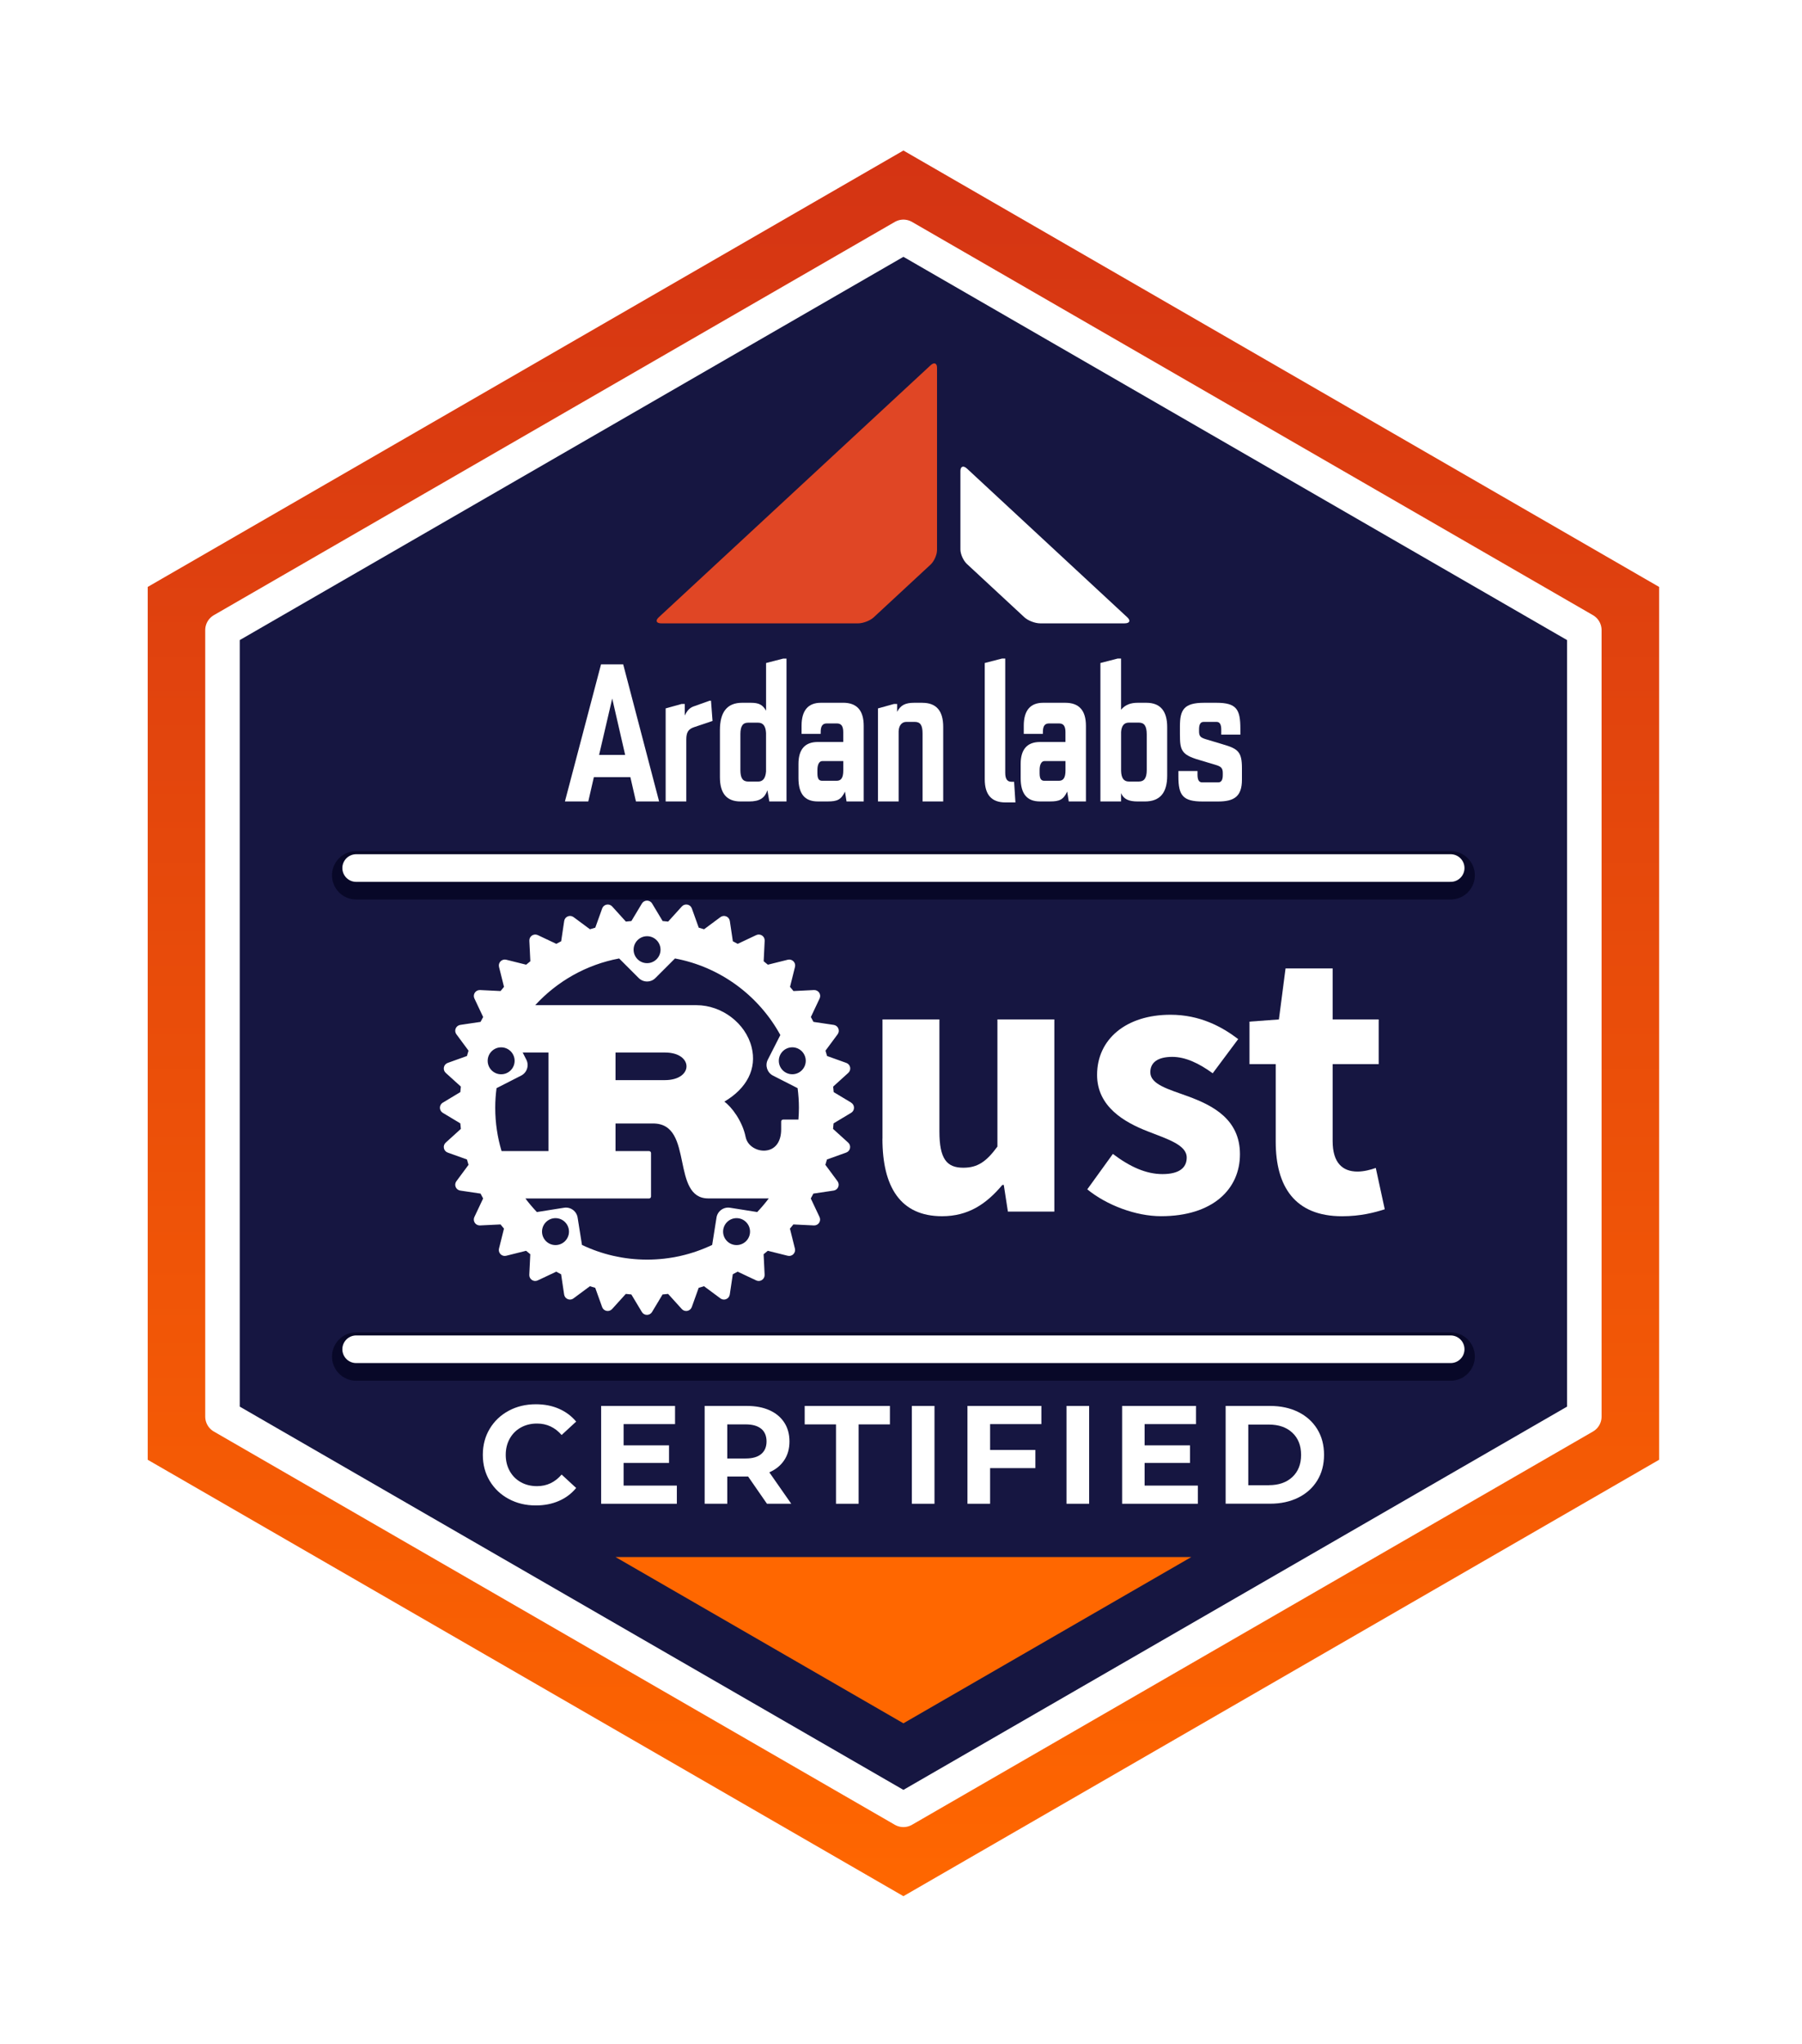 <svg width="261" height="296" viewBox="0 0 261 296" fill="none" xmlns="http://www.w3.org/2000/svg">
<g filter="url(#filter0_d_2780_806)">
<path d="M15.85 77.787V210.578L130.85 276.972L245.85 210.578V77.787L130.85 11.393L15.85 77.787Z" fill="white"/>
<path d="M130.85 271.581C130.676 271.581 130.502 271.536 130.344 271.447L20.889 208.251C20.577 208.069 20.383 207.737 20.383 207.373V80.988C20.383 80.628 20.577 80.292 20.889 80.11L130.344 16.922C130.502 16.833 130.676 16.788 130.85 16.788C131.024 16.788 131.198 16.833 131.356 16.922L240.811 80.114C241.123 80.296 241.317 80.628 241.317 80.992V207.381C241.317 207.741 241.123 208.077 240.811 208.259L131.356 271.451C131.198 271.541 131.024 271.585 130.85 271.585V271.581Z" fill="url(#paint0_linear_2780_806)"/>
<path d="M130.85 17.796L240.305 80.988V207.377L130.85 270.569L21.395 207.377V80.988L130.85 17.796ZM130.85 15.772C130.502 15.772 130.15 15.861 129.838 16.043L20.383 79.236C19.756 79.596 19.371 80.263 19.371 80.988V207.377C19.371 208.101 19.756 208.769 20.383 209.129L129.838 272.321C130.15 272.503 130.502 272.593 130.85 272.593C131.198 272.593 131.55 272.503 131.862 272.321L241.317 209.129C241.945 208.769 242.329 208.101 242.329 207.377V80.988C242.329 80.263 241.945 79.596 241.317 79.236L131.862 16.043C131.55 15.861 131.198 15.772 130.85 15.772Z" fill="white"/>
<path d="M32.225 87.241V201.124L130.85 258.063L229.471 201.124V87.241L130.85 30.301L32.225 87.241Z" fill="#161641" stroke="white" stroke-width="5" stroke-linecap="round" stroke-linejoin="round"/>
<path d="M89.155 221.465L130.849 245.537L172.543 221.465H89.155Z" fill="#FF6700"/>
<path d="M146.492 109.201C145.905 109.201 145.597 108.808 145.597 107.914V91.361H145.12L142.631 92.004V108.836C142.631 111.075 143.61 112.192 145.622 112.192H147.075L146.88 109.201H146.488H146.492Z" fill="white"/>
<path d="M154.295 97.764H151.078C149.204 97.764 148.281 98.909 148.281 101.09V102.264H151.05V102.013C151.05 101.119 151.329 100.755 151.944 100.755H153.397C154.012 100.755 154.32 101.119 154.32 102.013V103.442H150.629C148.755 103.442 147.832 104.531 147.832 106.627V108.667C147.832 110.957 148.755 112.05 150.629 112.05H152.082C153.454 112.05 154.012 111.799 154.571 110.626L154.797 112.05H157.286V101.119C157.286 98.881 156.307 97.764 154.295 97.764ZM154.324 107.578C154.324 108.614 154.016 109.059 153.373 109.059H151.276C150.855 109.059 150.576 108.861 150.576 107.971V107.493C150.576 106.684 150.855 106.206 151.276 106.206H154.324V107.578Z" fill="white"/>
<path d="M166.035 97.763H164.805C163.797 97.763 163.016 98.014 162.373 98.771V91.361H161.871L159.382 92.004V112.054H162.373V110.852C162.765 111.718 163.465 112.054 164.805 112.054H165.813C168.018 112.054 169.055 110.795 169.055 108.306V101.289C169.055 98.969 168.075 97.763 166.035 97.763ZM166.092 107.521C166.092 108.695 165.699 109.168 164.947 109.168H163.494C162.794 109.168 162.405 108.691 162.377 107.63V102.009C162.433 101.086 162.826 100.637 163.494 100.637H164.947C165.732 100.637 166.092 101.114 166.092 102.345V107.517V107.521Z" fill="white"/>
<path d="M177.109 103.778L174.591 103.021C173.92 102.798 173.669 102.632 173.669 101.904V101.596C173.669 100.868 173.891 100.532 174.34 100.532H176.214C176.663 100.532 176.886 100.896 176.886 101.649V102.377H179.654V101.511C179.654 98.715 179.096 97.764 176.186 97.764H174.397C171.487 97.764 170.9 98.771 170.9 101.175V102.268C170.9 104.563 171.042 105.287 173.697 106.044L176.214 106.801C176.801 106.999 177.109 107.194 177.109 107.922V108.23C177.109 108.954 176.886 109.29 176.437 109.29H174.118C173.669 109.29 173.446 108.954 173.446 108.173V107.643H170.678V108.452C170.678 111.164 171.321 112.058 174.174 112.058H176.413C178.76 112.058 179.881 111.33 179.881 108.897V107.246C179.881 104.899 179.351 104.421 177.113 103.782L177.109 103.778Z" fill="white"/>
<path d="M135.719 75.666V49.25C135.719 48.579 135.298 48.417 134.788 48.89L95.401 85.396C94.887 85.869 95.061 86.262 95.785 86.262H124.286C125.014 86.262 126.026 85.873 126.54 85.396L134.784 77.754C135.298 77.277 135.715 76.338 135.715 75.666H135.719Z" fill="#E04625"/>
<path d="M110.958 92.004V98.909C110.457 98.043 109.922 97.763 108.72 97.763H107.49C105.309 97.763 104.272 99.107 104.272 101.734V108.529C104.272 110.848 105.224 112.054 107.263 112.054H108.494C110.06 112.054 110.784 111.524 111.149 110.431L111.428 112.054H113.917V91.365H113.439L110.95 92.008L110.958 92.004ZM109.809 109.172H108.384C107.599 109.172 107.239 108.695 107.239 107.525V102.296C107.239 101.122 107.603 100.645 108.356 100.645H109.809C110.537 100.645 110.902 101.147 110.954 102.154V107.719C110.869 108.727 110.477 109.172 109.809 109.172Z" fill="white"/>
<path d="M87.051 92.203L81.822 112.054H85.206L86.015 108.529H91.301L92.11 112.054H95.465L90.265 92.203H87.047H87.051ZM86.772 105.315L88.674 97.152L90.548 105.315H86.772Z" fill="white"/>
<path d="M102.79 97.46L100.443 98.298C99.828 98.52 99.464 98.998 99.184 99.613V97.933H98.735L96.412 98.577V112.054H99.403V103.077C99.403 102.013 99.71 101.568 100.548 101.289L103.203 100.394L102.981 97.46H102.786H102.79Z" fill="white"/>
<path d="M122.112 97.763H118.894C117.02 97.763 116.098 98.909 116.098 101.09V102.264H118.866V102.013C118.866 101.118 119.145 100.754 119.76 100.754H121.213C121.828 100.754 122.136 101.118 122.136 102.013V103.441H118.445C116.571 103.441 115.648 104.53 115.648 106.627V108.666C115.648 110.961 116.571 112.05 118.445 112.05H119.898C121.27 112.05 121.828 111.799 122.387 110.625L122.61 112.05H125.099V101.114C125.099 98.876 124.119 97.759 122.108 97.759L122.112 97.763ZM121.189 109.059H119.093C118.672 109.059 118.392 108.865 118.392 107.97V107.493C118.392 106.679 118.672 106.206 119.093 106.206H122.14V107.578C122.14 108.614 121.832 109.059 121.189 109.059Z" fill="white"/>
<path d="M133.602 97.764H132.4C131.141 97.764 130.441 98.1 129.939 99.079V97.934H129.49L127.167 98.577V112.054H130.158V101.904C130.186 101.066 130.607 100.532 131.275 100.532H132.505C133.29 100.532 133.622 101.009 133.622 102.183V112.054H136.613V101.26C136.613 98.941 135.634 97.768 133.594 97.768L133.602 97.764Z" fill="white"/>
<path d="M140.044 63.844C139.526 63.367 139.105 63.529 139.105 64.204V75.557C139.105 76.233 139.526 77.18 140.044 77.661L148.378 85.391C148.896 85.869 149.915 86.261 150.648 86.261H162.891C163.623 86.261 163.797 85.869 163.279 85.391L140.048 63.844H140.044Z" fill="white"/>
<path d="M51.586 122.747H210.113" stroke="#080828" stroke-width="7" stroke-linecap="round" stroke-linejoin="round"/>
<path d="M51.586 192.431H210.113" stroke="#080828" stroke-width="7" stroke-linecap="round" stroke-linejoin="round"/>
<path d="M51.586 121.694H210.113" stroke="white" stroke-width="4" stroke-linecap="round" stroke-linejoin="round"/>
<path d="M51.586 191.374H210.113" stroke="white" stroke-width="4" stroke-linecap="round" stroke-linejoin="round"/>
<path d="M73.683 213.051C72.518 212.423 71.599 211.553 70.931 210.44C70.263 209.327 69.932 208.069 69.932 206.664C69.932 205.26 70.263 204.001 70.931 202.888C71.599 201.775 72.518 200.905 73.683 200.278C74.849 199.65 76.16 199.339 77.621 199.339C78.847 199.339 79.957 199.553 80.948 199.986C81.94 200.419 82.773 201.039 83.449 201.848L81.345 203.791C80.385 202.686 79.2 202.131 77.783 202.131C76.905 202.131 76.124 202.326 75.436 202.706C74.748 203.091 74.213 203.629 73.829 204.317C73.445 205.005 73.25 205.786 73.25 206.664C73.25 207.542 73.445 208.324 73.829 209.012C74.213 209.7 74.748 210.238 75.436 210.622C76.124 211.007 76.905 211.197 77.783 211.197C79.2 211.197 80.385 210.639 81.345 209.517L83.449 211.46C82.773 212.282 81.94 212.909 80.94 213.342C79.94 213.775 78.827 213.99 77.601 213.99C76.156 213.99 74.853 213.678 73.687 213.051H73.683Z" fill="white"/>
<path d="M98.035 211.116V213.747H87.067V199.582H97.772V202.213H90.325V205.289H96.902V207.838H90.325V211.116H98.035Z" fill="white"/>
<path d="M111.087 213.747L108.355 209.801H105.34V213.747H102.062V199.582H108.193C109.448 199.582 110.536 199.792 111.463 200.209C112.386 200.626 113.098 201.221 113.596 201.99C114.094 202.759 114.345 203.67 114.345 204.722C114.345 205.774 114.094 206.681 113.584 207.442C113.078 208.202 112.362 208.789 111.427 209.194L114.604 213.747H111.083H111.087ZM110.257 202.893C109.743 202.468 108.994 202.253 108.011 202.253H105.34V207.191H108.011C108.994 207.191 109.743 206.976 110.257 206.543C110.771 206.11 111.026 205.503 111.026 204.722C111.026 203.941 110.771 203.314 110.257 202.889V202.893Z" fill="white"/>
<path d="M121.084 202.253H116.551V199.582H128.895V202.253H124.362V213.747H121.084V202.253Z" fill="white"/>
<path d="M132.072 199.582H135.35V213.747H132.072V199.582Z" fill="white"/>
<path d="M143.404 202.213V205.956H149.961V208.587H143.404V213.747H140.126V199.582H150.831V202.213H143.404Z" fill="white"/>
<path d="M154.473 199.582H157.751V213.747H154.473V199.582Z" fill="white"/>
<path d="M173.494 211.116V213.747H162.526V199.582H173.231V202.213H165.784V205.289H172.361V207.838H165.784V211.116H173.494Z" fill="white"/>
<path d="M177.521 199.582H183.956C185.494 199.582 186.854 199.873 188.036 200.46C189.218 201.047 190.132 201.873 190.788 202.937C191.444 204.001 191.772 205.244 191.772 206.66C191.772 208.077 191.444 209.319 190.788 210.384C190.132 211.448 189.218 212.274 188.036 212.861C186.854 213.447 185.498 213.739 183.956 213.739H177.521V199.574V199.582ZM183.795 211.056C185.211 211.056 186.34 210.663 187.186 209.874C188.028 209.085 188.449 208.016 188.449 206.668C188.449 205.321 188.028 204.252 187.186 203.463C186.344 202.674 185.211 202.281 183.795 202.281H180.8V211.064H183.795V211.056Z" fill="white"/>
<path d="M123.293 155.666L120.751 154.14C120.731 153.873 120.707 153.606 120.675 153.339L122.868 151.352C123.091 151.149 123.192 150.846 123.131 150.55C123.075 150.255 122.864 150.012 122.581 149.911L119.792 148.911C119.719 148.652 119.643 148.393 119.562 148.138L121.322 145.763C121.5 145.52 121.541 145.204 121.423 144.925C121.31 144.646 121.055 144.451 120.76 144.407L117.821 143.97C117.7 143.735 117.574 143.496 117.445 143.266L118.712 140.582C118.841 140.311 118.817 139.991 118.651 139.741C118.485 139.49 118.186 139.348 117.898 139.36L114.924 139.506C114.762 139.299 114.596 139.097 114.426 138.899L115.146 136.009C115.219 135.718 115.134 135.406 114.919 135.196C114.705 134.981 114.397 134.896 114.106 134.969L111.216 135.689C111.018 135.519 110.812 135.353 110.609 135.192L110.755 132.217C110.771 131.917 110.625 131.63 110.375 131.464C110.124 131.298 109.804 131.274 109.533 131.403L106.849 132.67C106.619 132.541 106.38 132.419 106.145 132.298L105.708 129.36C105.664 129.06 105.465 128.809 105.19 128.696C104.911 128.578 104.595 128.619 104.352 128.797L101.977 130.558C101.722 130.477 101.463 130.4 101.204 130.327L100.204 127.538C100.103 127.255 99.86 127.045 99.565 126.988C99.269 126.931 98.966 127.028 98.763 127.251L96.776 129.445C96.509 129.416 96.242 129.392 95.975 129.368L94.449 126.826C94.295 126.567 94.016 126.409 93.712 126.409C93.409 126.409 93.134 126.567 92.976 126.826L91.45 129.368C91.183 129.388 90.916 129.412 90.649 129.445L88.662 127.251C88.459 127.028 88.156 126.931 87.86 126.988C87.565 127.049 87.322 127.255 87.221 127.538L86.221 130.327C85.962 130.4 85.703 130.477 85.448 130.558L83.072 128.797C82.83 128.619 82.514 128.578 82.235 128.696C81.955 128.809 81.761 129.064 81.717 129.36L81.279 132.298C81.045 132.419 80.81 132.545 80.575 132.67L77.892 131.403C77.617 131.274 77.301 131.298 77.05 131.464C76.799 131.63 76.658 131.917 76.67 132.217L76.816 135.192C76.609 135.353 76.407 135.519 76.208 135.689L73.319 134.969C73.027 134.896 72.72 134.981 72.505 135.196C72.291 135.41 72.206 135.718 72.279 136.009L72.999 138.899C72.829 139.097 72.663 139.303 72.501 139.506L69.527 139.36C69.235 139.348 68.94 139.49 68.774 139.741C68.608 139.991 68.584 140.311 68.713 140.582L69.98 143.266C69.85 143.496 69.729 143.735 69.603 143.97L66.665 144.407C66.366 144.451 66.115 144.65 66.001 144.925C65.884 145.204 65.925 145.52 66.103 145.763L67.863 148.138C67.782 148.393 67.705 148.652 67.632 148.911L64.844 149.911C64.561 150.012 64.35 150.255 64.294 150.55C64.233 150.846 64.334 151.149 64.557 151.352L66.75 153.339C66.722 153.606 66.698 153.873 66.673 154.14L64.132 155.666C63.873 155.82 63.715 156.099 63.715 156.403C63.715 156.706 63.873 156.981 64.132 157.139L66.673 158.665C66.694 158.932 66.718 159.199 66.75 159.466L64.557 161.454C64.334 161.656 64.233 161.959 64.294 162.255C64.35 162.55 64.561 162.793 64.844 162.894L67.632 163.894C67.705 164.153 67.782 164.412 67.863 164.667L66.103 167.043C65.925 167.285 65.884 167.601 66.001 167.88C66.115 168.16 66.37 168.354 66.665 168.398L69.603 168.836C69.725 169.07 69.85 169.309 69.976 169.54L68.709 172.223C68.579 172.494 68.604 172.814 68.77 173.065C68.928 173.304 69.199 173.445 69.482 173.445C69.494 173.445 69.51 173.445 69.522 173.445L72.497 173.3C72.659 173.506 72.825 173.708 72.995 173.907L72.275 176.796C72.202 177.088 72.287 177.395 72.501 177.61C72.663 177.772 72.882 177.861 73.108 177.861C73.177 177.861 73.246 177.853 73.315 177.836L76.2 177.116C76.399 177.286 76.605 177.452 76.807 177.614L76.662 180.588C76.645 180.888 76.791 181.175 77.042 181.341C77.184 181.438 77.35 181.487 77.52 181.487C77.645 181.487 77.771 181.459 77.884 181.406L80.567 180.139C80.798 180.269 81.037 180.39 81.271 180.516L81.709 183.45C81.753 183.749 81.951 184 82.227 184.114C82.332 184.158 82.445 184.178 82.554 184.178C82.737 184.178 82.915 184.122 83.064 184.008L85.44 182.248C85.695 182.329 85.954 182.406 86.213 182.479L87.213 185.267C87.314 185.55 87.557 185.761 87.852 185.817C87.909 185.83 87.965 185.834 88.018 185.834C88.257 185.834 88.487 185.732 88.653 185.554L90.641 183.361C90.908 183.389 91.175 183.413 91.442 183.438L92.968 185.979C93.121 186.238 93.401 186.396 93.704 186.396C94.008 186.396 94.283 186.238 94.441 185.979L95.967 183.438C96.234 183.417 96.501 183.393 96.768 183.361L98.755 185.554C98.921 185.736 99.152 185.834 99.391 185.834C99.447 185.834 99.504 185.83 99.556 185.817C99.852 185.757 100.095 185.55 100.196 185.267L101.196 182.479C101.455 182.406 101.714 182.329 101.969 182.248L104.344 184.008C104.494 184.118 104.672 184.178 104.854 184.178C104.963 184.178 105.077 184.158 105.182 184.114C105.461 184 105.656 183.745 105.7 183.45L106.137 180.516C106.372 180.394 106.611 180.269 106.841 180.139L109.525 181.406C109.642 181.463 109.767 181.487 109.889 181.487C110.055 181.487 110.221 181.438 110.366 181.341C110.617 181.175 110.759 180.888 110.747 180.588L110.601 177.614C110.808 177.452 111.01 177.286 111.208 177.116L114.094 177.836C114.163 177.853 114.231 177.861 114.3 177.861C114.523 177.861 114.741 177.772 114.907 177.61C115.122 177.395 115.207 177.088 115.134 176.796L114.414 173.907C114.584 173.708 114.75 173.502 114.911 173.3L117.886 173.445C117.886 173.445 117.914 173.445 117.927 173.445C118.21 173.445 118.481 173.304 118.639 173.065C118.805 172.814 118.829 172.494 118.7 172.223L117.433 169.54C117.562 169.309 117.684 169.07 117.805 168.836L120.743 168.398C121.043 168.354 121.294 168.156 121.407 167.88C121.524 167.601 121.484 167.285 121.306 167.043L119.545 164.667C119.626 164.412 119.703 164.153 119.776 163.894L122.565 162.894C122.848 162.793 123.058 162.55 123.115 162.255C123.176 161.959 123.075 161.656 122.852 161.454L120.658 159.466C120.687 159.199 120.711 158.932 120.735 158.665L123.277 157.139C123.536 156.985 123.694 156.706 123.694 156.403C123.694 156.099 123.536 155.824 123.277 155.666H123.293ZM93.721 131.565C94.797 131.565 95.671 132.439 95.671 133.516C95.671 134.593 94.797 135.467 93.721 135.467C92.644 135.467 91.77 134.593 91.77 133.516C91.77 132.439 92.644 131.565 93.721 131.565ZM70.635 149.607C70.635 148.531 71.51 147.657 72.586 147.657C73.663 147.657 74.537 148.531 74.537 149.607C74.537 150.684 73.663 151.558 72.586 151.558C71.51 151.558 70.635 150.684 70.635 149.607ZM72.647 162.684C72.052 160.693 71.728 158.584 71.728 156.399C71.728 155.439 71.797 154.492 71.918 153.566L75.484 151.748C76.326 151.319 76.662 150.287 76.233 149.442L75.703 148.401H79.438V162.68H72.647V162.684ZM80.458 176.29C79.381 176.29 78.507 175.416 78.507 174.34C78.507 173.263 79.381 172.389 80.458 172.389C81.534 172.389 82.409 173.263 82.409 174.34C82.409 175.416 81.534 176.29 80.458 176.29ZM106.684 176.29C105.607 176.29 104.733 175.416 104.733 174.34C104.733 173.263 105.607 172.389 106.684 172.389C107.76 172.389 108.634 173.263 108.634 174.34C108.634 175.416 107.76 176.29 106.684 176.29ZM109.678 171.507L105.736 170.883C104.806 170.734 103.923 171.373 103.778 172.308L103.15 176.266C100.289 177.63 97.092 178.395 93.721 178.395C90.349 178.395 87.148 177.63 84.291 176.266L83.663 172.308C83.513 171.373 82.635 170.734 81.704 170.883L77.763 171.507C77.172 170.883 76.613 170.228 76.099 169.54H94.008C94.166 169.54 94.295 169.41 94.295 169.252V162.967C94.295 162.809 94.166 162.68 94.008 162.68H89.151V158.681H94.579C97.646 158.681 98.213 161.405 98.812 164.287C99.35 166.865 99.9 169.532 102.576 169.532H111.346C110.832 170.22 110.273 170.875 109.682 171.499L109.678 171.507ZM89.151 152.404V148.405H96.29C98.448 148.405 99.431 149.442 99.431 150.405C99.431 150.911 99.168 151.388 98.69 151.748C98.116 152.177 97.286 152.404 96.29 152.404H89.151ZM115.64 158.115H113.43C113.272 158.115 113.143 158.244 113.143 158.402V159.543C113.143 161.32 112.301 162.465 110.893 162.603C109.715 162.724 108.27 161.996 107.995 160.628C107.537 158.341 105.947 156.241 104.911 155.52C108.201 153.582 109.638 150.733 108.865 147.641C107.999 144.168 104.555 141.55 100.864 141.55H77.52C80.677 138.11 84.91 135.677 89.677 134.787L92.51 137.62C92.846 137.956 93.283 138.122 93.721 138.122C94.158 138.122 94.599 137.956 94.931 137.62L97.764 134.787C104.348 136.017 109.909 140.182 113.025 145.876L111.208 149.442C110.779 150.283 111.115 151.315 111.957 151.748L115.523 153.566C115.644 154.492 115.713 155.439 115.713 156.399C115.713 156.977 115.684 157.548 115.64 158.111V158.115ZM114.754 151.554C113.677 151.554 112.803 150.68 112.803 149.603C112.803 148.527 113.677 147.653 114.754 147.653C115.83 147.653 116.704 148.527 116.704 149.603C116.704 150.68 115.83 151.554 114.754 151.554Z" fill="white"/>
<path d="M127.819 160.887V143.614H136.063V159.831C136.063 163.833 137.139 165.088 139.519 165.088C141.591 165.088 142.858 164.218 144.465 162.028V143.614H152.709V171.438H145.982L145.387 167.577H145.181C142.858 170.349 140.239 172.11 136.443 172.11C130.393 172.11 127.811 167.84 127.811 160.887H127.819Z" fill="white"/>
<path d="M157.477 168.225L161.188 163.089C163.709 164.995 166.036 166.011 168.367 166.011C170.82 166.011 171.884 165.076 171.884 163.619C171.884 161.786 169.128 160.956 166.263 159.831C162.851 158.511 158.901 156.249 158.901 151.647C158.901 146.467 163.11 142.938 169.533 142.938C173.795 142.938 176.972 144.662 179.339 146.463L175.648 151.413C173.669 149.976 171.714 149.037 169.788 149.037C167.659 149.037 166.611 149.871 166.611 151.259C166.611 153.032 169.217 153.712 172.099 154.76C175.624 156.063 179.594 158.046 179.594 163.133C179.594 168.221 175.62 172.106 168.165 172.106C164.498 172.106 160.301 170.515 157.481 168.221L157.477 168.225Z" fill="white"/>
<path d="M184.774 161.324V150.085H180.974V143.933L185.235 143.618L186.199 136.228H193.018V143.618H199.688V150.085H193.018V161.227C193.018 164.38 194.451 165.646 196.62 165.646C197.539 165.646 198.534 165.383 199.267 165.12L200.566 171.106C199.089 171.575 197.081 172.114 194.382 172.114C187.506 172.114 184.774 167.771 184.774 161.324Z" fill="white"/>
</g>
<defs>
<filter id="filter0_d_2780_806" x="0.85" y="0.393" width="260" height="295.579" filterUnits="userSpaceOnUse" color-interpolation-filters="sRGB">
<feFlood flood-opacity="0" result="BackgroundImageFix"/>
<feColorMatrix in="SourceAlpha" type="matrix" values="0 0 0 0 0 0 0 0 0 0 0 0 0 0 0 0 0 0 127 0" result="hardAlpha"/>
<feOffset dy="4"/>
<feGaussianBlur stdDeviation="7.5"/>
<feComposite in2="hardAlpha" operator="out"/>
<feColorMatrix type="matrix" values="0 0 0 0 0.013 0 0 0 0 0.013 0 0 0 0 0.135 0 0 0 0.35 0"/>
<feBlend mode="normal" in2="BackgroundImageFix" result="effect1_dropShadow_2780_806"/>
<feBlend mode="normal" in="SourceGraphic" in2="effect1_dropShadow_2780_806" result="shape"/>
</filter>
<linearGradient id="paint0_linear_2780_806" x1="130.85" y1="272.528" x2="130.85" y2="-0.89" gradientUnits="userSpaceOnUse">
<stop stop-color="#FF6700"/>
<stop offset="1" stop-color="#D13015"/>
</linearGradient>
</defs>
</svg>
